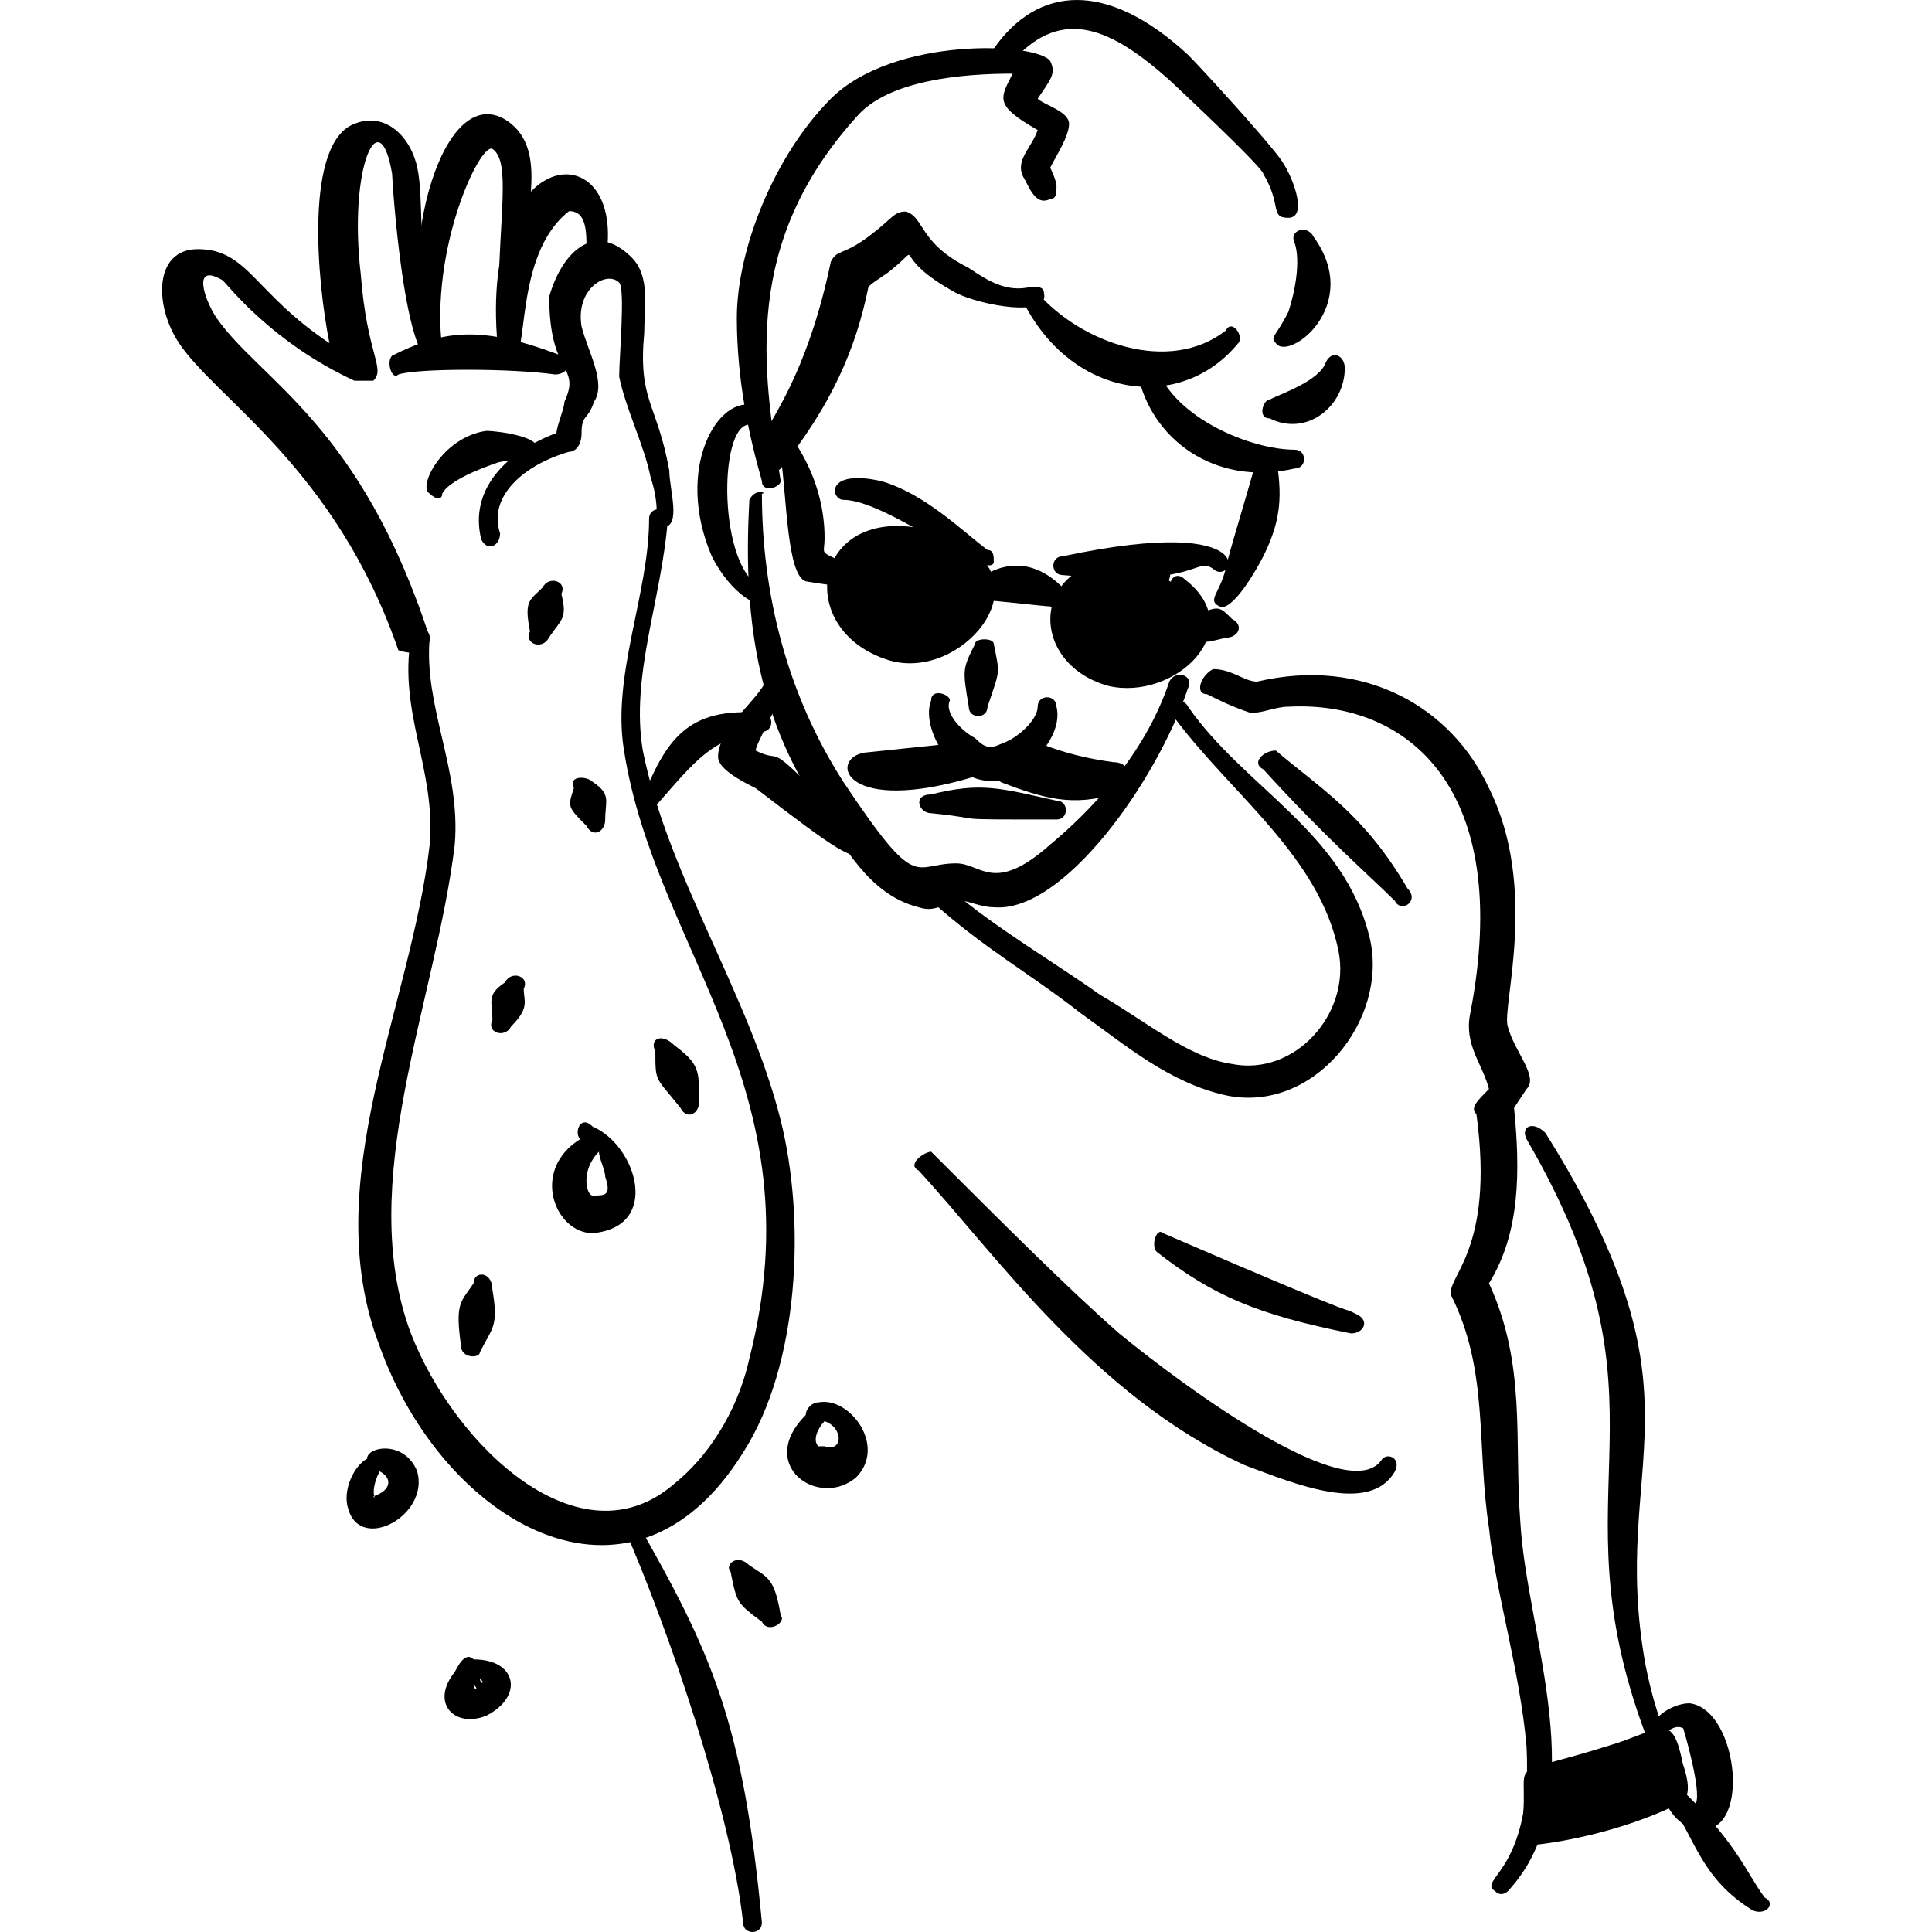 <?xml version="1.0" encoding="utf-8"?>
<svg xmlns="http://www.w3.org/2000/svg" fill="none" height="100%" overflow="visible" preserveAspectRatio="none" style="display: block;" viewBox="0 0 160 160" width="100%">
<g id="salt-bae">
<path clip-rule="evenodd" d="M83.861 5.061C88.013 0.389 92.165 2.466 96.837 6.618C96.837 6.618 104.622 13.885 104.622 14.403C106.179 16.999 105.142 18.037 106.699 18.037C108.256 18.037 107.218 14.923 106.179 13.365C105.142 11.808 99.432 5.579 98.394 4.543C91.648 -1.686 85.936 -1.168 82.304 4.023C81.786 4.543 83.342 5.579 83.861 5.061Z" fill="black" fill-rule="evenodd" id="Vector"/>
<path clip-rule="evenodd" d="M84.899 25.306C89.051 33.091 97.875 34.13 102.547 28.419C103.066 27.901 102.027 26.344 101.507 27.381C96.837 31.014 89.571 28.421 85.936 24.267C85.936 23.747 84.379 24.786 84.899 25.306Z" fill="black" fill-rule="evenodd" id="Vector_2"/>
<path clip-rule="evenodd" d="M107.218 37.243C103.586 37.243 97.357 34.648 95.798 30.496C95.28 29.456 94.242 29.976 94.242 31.014C95.28 36.205 100.47 40.358 107.218 38.8C108.258 38.8 108.258 37.243 107.218 37.243Z" fill="black" fill-rule="evenodd" id="Vector_3"/>
<path clip-rule="evenodd" d="M105.142 34.648C108.256 36.205 111.37 33.608 111.37 30.494C111.37 29.456 110.333 28.938 109.813 29.976C109.294 31.533 106.181 32.571 105.141 33.09C104.622 33.09 104.106 34.648 105.142 34.648Z" fill="black" fill-rule="evenodd" id="Vector_4"/>
<path clip-rule="evenodd" d="M108.776 19.595C108.256 18.555 106.699 19.075 107.218 20.114C107.738 21.67 107.218 24.266 106.699 25.824C105.661 27.899 105.142 27.899 105.661 28.419C106.699 29.976 112.928 25.304 108.776 19.595Z" fill="black" fill-rule="evenodd" id="Vector_5"/>
<path clip-rule="evenodd" d="M83.861 6.099C82.821 8.174 82.304 8.694 85.936 10.771C85.418 12.328 83.861 13.365 84.899 14.923C85.418 15.96 85.936 16.998 86.974 16.48C87.494 16.48 87.494 15.962 87.494 15.442C87.494 14.923 86.974 13.885 86.974 13.885C87.494 12.846 88.533 11.29 88.533 10.253C88.533 9.213 86.456 8.694 85.936 8.174C86.976 6.618 87.494 6.099 86.976 5.061C85.936 3.504 73.998 2.984 68.808 8.174C64.136 12.846 61.022 20.632 61.022 26.342C61.022 31.533 62.059 36.205 63.098 39.838C63.098 40.875 64.656 40.357 64.656 39.838C63.098 30.494 61.541 20.114 70.885 9.733C73.48 6.618 79.709 6.099 83.861 6.099Z" fill="black" fill-rule="evenodd" id="Vector_6"/>
<path clip-rule="evenodd" d="M64.656 38.8C68.808 33.61 70.883 28.938 71.922 23.747C72.442 23.227 73.478 22.709 73.998 22.19C76.594 20.114 73.478 21.15 79.189 24.266C81.264 25.306 86.974 26.342 86.456 24.266C86.456 23.747 85.936 23.747 85.416 23.747C83.341 24.266 81.784 23.227 80.227 22.19C76.074 20.114 76.594 18.037 75.037 17.518C73.997 17.518 73.997 18.037 71.922 19.595C69.845 21.152 69.326 20.634 68.808 21.67C66.213 34.128 61.541 36.723 63.098 37.762C63.618 39.318 64.138 39.318 64.656 38.8Z" fill="black" fill-rule="evenodd" id="Vector_7"/>
<path clip-rule="evenodd" d="M77.901 45.019C68.64 42.915 67.798 51.334 74.114 53.438C78.322 54.702 82.531 50.07 81.269 47.546C81.269 47.125 80.848 46.282 77.901 45.019Z" fill="black" fill-rule="evenodd" id="Vector_8"/>
<path clip-rule="evenodd" d="M77.901 44.178C67.378 40.811 65.274 52.178 73.693 54.702C79.586 56.386 86.32 48.387 79.586 45.021C78.744 44.598 77.901 45.862 78.744 46.283C80.427 47.547 80.848 48.387 79.586 50.072C75.797 55.965 68.642 49.23 72.008 46.704C73.272 45.44 75.797 45.44 77.48 45.862C78.744 45.862 79.163 44.598 77.901 44.178Z" fill="black" fill-rule="evenodd" id="Vector_9"/>
<path clip-rule="evenodd" d="M88.013 48.661C85.418 46.066 82.822 46.586 80.746 48.142C79.707 48.661 80.746 50.219 81.266 49.699C82.302 49.699 86.456 50.219 86.974 50.219C88.013 50.738 88.531 49.179 88.013 48.661Z" fill="black" fill-rule="evenodd" id="Vector_10"/>
<path clip-rule="evenodd" d="M96.002 47.544C86.322 45.861 85.899 53.859 91.794 55.544C96.002 56.805 101.474 52.174 97.266 48.387L96.002 47.544Z" fill="black" fill-rule="evenodd" id="Vector_11"/>
<path clip-rule="evenodd" d="M96.422 46.704C85.478 44.178 84.214 54.701 91.792 56.806C97.264 58.07 103.579 52.176 98.107 47.966C97.266 47.125 96.422 48.387 97.266 49.23C100.211 52.174 95.581 55.544 92.635 54.28C88.005 53.018 88.426 47.544 96.422 48.387C96.845 48.387 97.266 47.123 96.422 46.704Z" fill="black" fill-rule="evenodd" id="Vector_12"/>
<path clip-rule="evenodd" d="M80.746 53.334C79.707 55.41 79.707 55.41 80.227 58.525C80.227 59.563 81.784 59.563 81.784 58.525C82.822 55.41 82.822 55.93 82.302 53.334C82.302 52.814 80.746 52.814 80.746 53.334Z" fill="black" fill-rule="evenodd" id="Vector_13"/>
<path clip-rule="evenodd" d="M77.112 58.005C76.074 60.6 79.707 66.309 83.861 64.234C85.936 63.195 88.013 60.602 87.493 58.523C87.493 57.486 85.936 57.486 85.936 58.523C85.936 59.563 84.379 61.118 82.822 61.638C81.784 62.157 81.266 61.638 80.746 61.118C79.707 60.6 78.15 59.043 78.67 58.005C78.67 57.486 77.112 56.966 77.112 58.005Z" fill="black" fill-rule="evenodd" id="Vector_14"/>
<path clip-rule="evenodd" d="M77.112 67.347C82.302 67.867 77.632 67.867 87.494 67.867C88.531 67.867 88.531 66.309 87.494 66.309C82.822 65.272 81.266 64.752 77.112 65.79C75.555 65.79 76.075 67.347 77.112 67.347Z" fill="black" fill-rule="evenodd" id="Vector_15"/>
<path clip-rule="evenodd" d="M78.707 61.778C74.918 62.334 74.498 62.891 71.971 63.726C71.971 63.726 73.656 64.005 74.077 64.005C77.445 64.283 79.549 63.448 80.813 63.448H81.232C80.39 62.613 78.707 62.334 78.707 61.778Z" fill="black" fill-rule="evenodd" id="Vector_16"/>
<path d="M80.811 64.282C69.867 67.622 68.603 62.89 71.55 62.333L79.55 61.499C80.811 62.056 82.075 62.056 82.075 63.168C82.496 64.003 81.234 64.282 80.811 64.282Z" fill="black" id="Vector_17"/>
<path clip-rule="evenodd" d="M83.374 63.541C86.32 64.382 89.267 65.224 92.214 63.962C83.374 62.698 88.005 61.016 83.374 63.541Z" fill="black" fill-rule="evenodd" id="Vector_18"/>
<path clip-rule="evenodd" d="M84.637 61.856C84.216 62.278 83.373 62.278 82.954 62.699C82.11 63.12 82.11 64.382 82.954 64.803C86.32 66.067 88.846 66.909 92.634 65.646C93.898 65.224 93.898 63.12 92.214 63.12C85.899 62.278 84.637 60.173 84.637 61.856Z" fill="black" fill-rule="evenodd" id="Vector_19"/>
<path clip-rule="evenodd" d="M62.059 41.395C61.541 50.739 62.579 59.043 67.77 66.829C69.845 69.944 71.922 74.096 76.074 75.133C77.632 75.653 78.15 74.614 79.707 74.614C80.227 74.614 81.266 75.134 82.302 75.134C88.013 75.653 95.798 64.754 98.394 56.966C98.914 55.93 97.355 55.41 96.837 56.448C94.76 62.677 90.09 67.349 86.974 69.944C82.302 74.096 81.266 71.501 79.189 71.501C75.557 71.501 76.074 74.096 69.845 64.754C65.173 57.486 63.098 49.181 63.098 40.877C63.618 40.877 62.579 40.357 62.059 41.395Z" fill="black" fill-rule="evenodd" id="Vector_20"/>
<path clip-rule="evenodd" d="M104.104 37.763C104.104 38.282 101.509 46.586 101.509 47.106C100.989 49.182 99.95 49.701 100.989 50.221C102.027 50.739 104.104 47.106 104.622 46.067C106.179 42.954 106.179 40.877 105.661 37.763C105.661 37.243 104.104 37.243 104.104 37.763Z" fill="black" fill-rule="evenodd" id="Vector_21"/>
<path clip-rule="evenodd" d="M69.846 41.395C73.478 41.395 81.782 48.144 82.302 46.586C82.302 46.067 82.302 45.549 81.784 45.549C79.707 43.99 76.594 40.877 72.96 39.838C68.288 38.8 68.81 41.395 69.846 41.395Z" fill="black" fill-rule="evenodd" id="Vector_22"/>
<path clip-rule="evenodd" d="M88.013 47.624C99.432 48.664 98.914 46.067 100.47 47.106C102.027 48.662 105.142 42.434 88.013 46.067C86.974 46.067 86.974 47.624 88.013 47.624Z" fill="black" fill-rule="evenodd" id="Vector_23"/>
<path clip-rule="evenodd" d="M62.579 62.158C62.579 61.64 64.654 58.006 64.654 57.486C65.174 56.448 63.618 55.93 63.098 56.968C62.059 58.525 59.466 60.6 59.466 62.677C59.466 63.717 61.541 64.754 62.579 65.272C69.326 70.462 70.883 71.501 71.403 70.462V69.426L66.731 64.754C63.618 61.64 64.654 63.197 62.579 62.158Z" fill="black" fill-rule="evenodd" id="Vector_24"/>
<path clip-rule="evenodd" d="M77.112 74.616C81.784 78.768 84.898 80.325 89.57 83.96C93.203 86.554 96.837 89.669 101.509 90.707C108.774 92.264 115.003 84.478 113.446 77.731C111.37 68.906 103.066 65.272 98.394 58.525C97.875 57.486 96.317 58.525 97.355 59.563C102.027 65.792 109.294 70.982 110.851 78.768C111.89 83.958 107.218 89.149 102.027 88.112C98.395 87.592 94.76 84.478 91.126 82.4C87.494 79.806 82.432 76.843 78.798 73.728C77.758 72.691 76.074 74.096 77.112 74.616Z" fill="black" fill-rule="evenodd" id="Vector_25"/>
<path clip-rule="evenodd" d="M76.075 96.934C82.304 103.682 90.608 115.621 103.067 121.33C107.218 122.886 113.446 125.483 115.523 121.85C116.042 120.81 115.005 120.291 114.485 120.81C111.89 124.963 98.394 115.101 92.685 110.43C88.533 106.797 82.822 101.086 77.114 95.378C76.594 95.378 75.038 96.416 76.075 96.934Z" fill="black" fill-rule="evenodd" id="Vector_26"/>
<path clip-rule="evenodd" d="M95.798 103.68C100.47 107.315 104.102 108.872 111.89 110.429C112.928 110.429 113.446 109.39 112.408 108.872C110.333 107.834 115.523 110.429 96.318 102.125C95.798 101.605 95.278 103.16 95.798 103.68Z" fill="black" fill-rule="evenodd" id="Vector_27"/>
<path clip-rule="evenodd" d="M104.624 63.715C109.813 69.424 113.446 72.539 115.523 74.614C116.042 75.654 117.598 74.614 116.562 73.578C112.928 67.349 109.294 65.272 105.661 62.158C104.622 62.158 103.586 63.195 104.624 63.715Z" fill="black" fill-rule="evenodd" id="Vector_28"/>
<path clip-rule="evenodd" d="M99.952 57.488C100.989 58.006 102.027 58.525 103.584 59.045C104.624 59.045 105.661 58.525 106.699 58.525C116.562 58.006 125.386 65.274 121.752 83.958C121.232 86.555 122.79 88.112 123.309 90.187C122.27 91.227 121.752 91.746 122.27 92.264C123.827 103.683 119.675 105.76 120.195 107.317C123.309 113.546 122.27 119.774 123.309 126.522C123.827 131.712 125.904 138.461 126.424 144.688C126.942 155.07 122.27 155.589 123.827 156.627C124.347 157.147 124.867 156.627 124.867 156.627C132.133 148.842 126.422 135.347 125.904 126.003C125.386 119.254 126.424 113.027 123.309 106.278C125.904 102.126 125.904 96.934 125.386 91.746L126.422 90.187C127.462 89.149 125.386 87.074 124.866 84.997C124.347 83.44 127.461 73.578 123.309 65.272C120.195 58.525 112.928 54.373 104.104 56.45C103.066 56.45 102.027 55.41 100.47 55.41C99.432 55.93 98.915 57.488 99.952 57.488Z" fill="black" fill-rule="evenodd" id="Vector_29"/>
<path clip-rule="evenodd" d="M126.422 94.338C139.398 116.658 128.499 122.886 136.285 143.65C136.285 144.168 136.805 144.168 137.323 144.168C138.362 143.648 137.323 143.128 136.285 137.939C133.171 120.81 141.995 116.138 127.981 93.819C126.941 92.779 125.904 93.299 126.422 94.338Z" fill="black" fill-rule="evenodd" id="Vector_30"/>
<path clip-rule="evenodd" d="M126.31 152.362C126.731 150.677 127.154 148.994 127.154 147.309C130.52 146.467 133.888 145.626 137.256 144.363C137.677 145.627 138.098 146.888 138.098 148.152C131.362 151.518 127.154 151.942 126.31 152.362Z" fill="black" fill-rule="evenodd" id="Vector_31"/>
<path clip-rule="evenodd" d="M127.152 152.781C130.941 152.36 135.571 151.098 138.939 149.414C140.203 148.994 139.781 147.309 139.36 146.046C138.518 141.837 137.677 143.099 133.888 144.363C123.365 147.73 127.152 144.784 125.89 152.36C125.469 152.781 126.309 153.624 127.152 152.781ZM127.574 151.098C130.52 150.256 133.888 148.992 136.414 147.309C136.414 146.888 135.994 146.467 135.994 146.045C126.31 149.835 128.837 146.045 127.574 151.098Z" fill="black" fill-rule="evenodd" id="Vector_32"/>
<path clip-rule="evenodd" d="M140.437 149.36C138.88 148.842 138.88 147.285 138.362 147.803C136.805 148.322 138.88 151.437 140.437 151.437C145.109 152.475 144.07 141.574 139.918 141.056C138.362 141.056 136.286 142.613 137.323 143.131C137.842 144.171 138.362 142.613 139.4 143.131C139.4 143.131 140.957 148.322 140.437 149.36Z" fill="black" fill-rule="evenodd" id="Vector_33"/>
<path clip-rule="evenodd" d="M146.147 157.146C144.59 155.069 144.072 152.992 139.4 148.322C138.88 147.282 137.323 148.322 138.362 149.36C140.438 152.474 140.957 155.589 145.109 158.184C146.149 158.702 147.184 157.666 146.147 157.146Z" fill="black" fill-rule="evenodd" id="Vector_34"/>
<path clip-rule="evenodd" d="M34.032 52.814C32.992 59.043 36.107 63.715 35.587 69.942C34.03 83.438 26.243 97.973 31.435 111.467C36.626 126.002 52.197 135.344 61.541 120.291C66.213 113.026 66.731 101.086 64.654 92.781C62.059 82.4 55.31 72.539 53.235 62.157C52.198 55.928 54.794 49.699 55.312 42.952C55.312 41.914 53.755 41.914 53.755 42.952C53.755 49.181 50.64 55.928 51.678 62.157C54.274 78.766 67.77 90.187 62.059 112.506C61.021 117.178 58.427 120.81 55.83 122.886C48.045 129.635 37.664 119.773 34.03 110.43C29.358 97.973 36.107 82.92 37.662 69.942C38.182 63.715 35.069 58.523 35.587 52.814C35.587 51.776 34.032 51.776 34.032 52.814Z" fill="black" fill-rule="evenodd" id="Vector_35"/>
<path clip-rule="evenodd" d="M46.746 33.264C46.746 33.784 46.086 35.341 46.086 35.861C41.933 37.418 38.819 40.533 39.858 44.685C40.376 45.723 41.414 45.203 41.414 44.165C40.376 41.051 43.491 38.456 47.123 37.418C47.643 37.418 48.163 36.899 48.163 35.861C48.163 34.304 48.682 34.822 49.2 33.266C50.238 31.707 48.682 29.114 48.162 27.037C47.643 23.922 50.238 22.365 51.277 23.403C51.795 23.922 51.277 29.632 51.277 31.189C51.795 33.784 53.352 36.899 53.872 39.493C54.91 42.608 53.872 43.646 54.91 43.646C56.467 43.646 55.429 40.533 55.429 38.974C54.39 33.266 52.834 33.266 53.352 27.555C53.352 25.48 53.872 22.883 52.315 21.326C49.2 18.213 46.52 20.93 45.483 24.563C45.483 31.189 48.16 30.202 46.746 33.264Z" fill="black" fill-rule="evenodd" id="Vector_36"/>
<path clip-rule="evenodd" d="M36.626 40.875C37.146 39.838 39.741 38.8 41.298 38.28C43.893 37.762 44.411 38.28 44.411 37.243C44.931 36.203 41.298 35.685 40.259 35.685C36.627 36.205 34.549 40.357 35.587 40.875C36.107 41.395 36.626 41.395 36.626 40.875Z" fill="black" fill-rule="evenodd" id="Vector_37"/>
<path clip-rule="evenodd" d="M32.992 31.013C34.549 30.494 42.336 30.494 45.968 31.013C47.008 31.013 47.526 29.976 46.488 29.456C39.739 26.861 36.626 27.381 32.472 29.456C31.954 29.976 32.472 31.533 32.992 31.013Z" fill="black" fill-rule="evenodd" id="Vector_38"/>
<path clip-rule="evenodd" d="M50.122 21.67C52.198 10.771 39.221 11.29 41.298 29.456C41.298 29.976 41.818 29.976 42.336 29.976C43.893 29.976 42.461 21.115 47.133 17.482C48.717 17.482 48.565 19.541 48.565 21.152C48.565 22.19 50.122 22.709 50.122 21.67Z" fill="black" fill-rule="evenodd" id="Vector_39"/>
<path clip-rule="evenodd" d="M36.626 28.938C35.589 20.634 39.741 11.808 40.779 12.328C42.336 13.366 41.298 18.037 41.298 24.786C41.298 25.824 42.854 25.824 42.854 24.786C43.374 18.037 45.45 12.846 42.336 10.251C37.146 6.099 32.992 19.075 35.069 28.938C35.069 29.976 36.626 29.976 36.626 28.938Z" fill="black" fill-rule="evenodd" id="Vector_40"/>
<path clip-rule="evenodd" d="M35.587 52.813C29.878 35.165 21.573 31.533 17.939 26.341C16.902 24.784 15.864 21.669 18.459 23.227C18.978 23.746 22.611 28.418 29.358 31.531H30.917C31.954 30.494 30.397 29.456 29.877 22.707C28.84 13.883 31.435 8.174 32.474 14.403C32.474 14.922 33.512 31.013 36.106 29.974C37.146 29.456 36.674 28.582 35.637 24.949C34.597 20.277 35.094 16.557 34.576 13.962C34.056 11.365 31.954 9.213 29.36 10.25C25.206 11.808 26.245 23.226 27.283 28.418C21.054 24.266 20.536 20.632 16.382 20.632C12.75 20.632 12.75 25.304 14.826 28.418C17.939 33.09 27.802 38.798 32.992 53.851C34.55 54.371 35.587 53.851 35.587 52.813Z" fill="black" fill-rule="evenodd" id="Vector_41"/>
<path clip-rule="evenodd" d="M54.104 66.971C57.738 62.819 58.946 61.12 63.098 60.602C64.136 60.602 64.136 59.043 63.098 59.043C56.869 58.525 55.142 61.261 53.066 66.451C52.547 66.971 53.584 67.491 54.104 66.971Z" fill="black" fill-rule="evenodd" id="Vector_42"/>
<path clip-rule="evenodd" d="M51.68 126.52C55.312 134.824 60.502 149.878 61.541 159.221C61.541 160.259 63.098 160.259 63.098 159.221C61.541 142.613 58.946 136.901 52.717 126.002C52.198 124.963 51.162 125.482 51.68 126.52Z" fill="black" fill-rule="evenodd" id="Vector_43"/>
<path clip-rule="evenodd" d="M30.397 120.811C29.36 121.331 28.322 123.406 28.84 124.965C29.88 128.597 35.589 125.483 34.55 121.85C33.51 119.254 30.397 119.774 30.397 120.811ZM31.437 121.851C30.397 123.926 31.437 124.445 30.917 123.926C32.474 123.406 32.475 122.371 31.437 121.851Z" fill="black" fill-rule="evenodd" id="Vector_44"/>
<path clip-rule="evenodd" d="M39.221 137.422C38.702 136.902 38.182 137.422 37.664 138.461C35.587 141.056 37.664 143.133 40.259 142.093C43.373 140.536 42.854 137.422 39.221 137.422ZM39.221 139.498C39.741 140.018 39.221 140.018 39.221 139.498ZM39.739 138.979C40.259 139.498 39.739 139.498 39.739 138.979ZM39.221 139.498C39.221 138.979 39.221 138.979 39.221 139.498ZM39.221 138.979C39.741 138.979 39.741 138.979 39.221 138.979Z" fill="black" fill-rule="evenodd" id="Vector_45"/>
<path clip-rule="evenodd" d="M66.731 117.179C62.579 121.331 67.77 124.965 70.883 122.37C73.478 119.774 70.365 115.621 67.77 116.141C67.25 116.141 66.731 116.659 66.731 117.179ZM68.288 117.698C67.77 118.218 67.251 119.254 67.77 119.774H68.288C69.846 120.293 69.846 118.218 68.288 117.698Z" fill="black" fill-rule="evenodd" id="Vector_46"/>
<path clip-rule="evenodd" d="M48.045 94.339C43.893 96.934 45.97 102.125 49.085 102.125C54.794 101.605 52.717 94.858 49.085 93.301C48.045 92.262 47.526 93.819 48.045 94.339ZM49.603 95.376C48.045 96.934 48.563 99.01 49.083 99.01C50.123 99.01 50.642 99.01 50.123 97.453C50.123 96.934 49.603 95.896 49.603 95.376Z" fill="black" fill-rule="evenodd" id="Vector_47"/>
<path clip-rule="evenodd" d="M44.931 48.662C43.893 49.701 43.374 49.701 43.893 52.294C43.374 53.334 44.931 53.853 45.45 52.814C46.49 51.258 47.008 51.258 46.49 49.182C47.006 48.142 45.45 47.624 44.931 48.662Z" fill="black" fill-rule="evenodd" id="Vector_48"/>
<path clip-rule="evenodd" d="M47.526 65.27C47.008 66.829 47.008 66.829 48.565 68.386C49.083 69.424 50.122 68.904 50.122 67.866C50.122 66.309 50.642 65.79 49.083 64.752C48.565 64.232 47.008 64.232 47.526 65.27Z" fill="black" fill-rule="evenodd" id="Vector_49"/>
<path clip-rule="evenodd" d="M41.816 81.362C40.259 82.402 40.778 82.92 40.778 84.477C40.259 85.514 41.818 86.034 42.336 84.995C43.893 83.438 43.373 82.92 43.373 81.882C43.893 80.842 42.336 80.323 41.816 81.362Z" fill="black" fill-rule="evenodd" id="Vector_50"/>
<path clip-rule="evenodd" d="M54.274 87.072C54.274 89.667 54.274 89.147 56.35 91.744C56.869 92.781 57.907 92.262 57.907 91.224C57.907 88.629 57.907 88.11 55.83 86.552C54.794 85.515 53.755 86.034 54.274 87.072Z" fill="black" fill-rule="evenodd" id="Vector_51"/>
<path clip-rule="evenodd" d="M39.221 106.277C38.184 107.834 37.664 107.834 38.184 111.467C38.184 112.506 39.741 112.506 39.741 111.986C40.779 109.91 41.298 109.91 40.779 106.795C40.779 105.238 39.221 105.238 39.221 106.277Z" fill="black" fill-rule="evenodd" id="Vector_52"/>
<path clip-rule="evenodd" d="M60.502 130.155C61.022 132.75 61.022 132.75 63.098 134.307C63.618 135.346 65.174 134.307 64.656 133.789C64.136 130.674 63.616 130.674 62.061 129.635C61.021 128.598 59.984 129.635 60.502 130.155Z" fill="black" fill-rule="evenodd" id="Vector_53"/>
<path clip-rule="evenodd" d="M98.912 52.296C99.432 53.334 99.432 53.334 101.509 52.816C102.546 52.816 103.066 51.776 102.027 51.258C100.989 50.219 100.989 50.219 99.432 50.739C98.394 50.739 97.875 51.778 98.912 52.296Z" fill="black" fill-rule="evenodd" id="Vector_54"/>
<path clip-rule="evenodd" d="M69.846 46.586C67.77 45.546 68.288 46.066 68.288 44.509C68.288 42.432 67.77 39.837 66.213 37.242C65.693 36.205 64.654 36.723 64.654 37.762C65.174 41.394 65.174 47.622 66.731 48.142C69.846 48.661 70.365 48.661 70.365 47.624C70.365 47.104 70.366 46.586 69.846 46.586Z" fill="black" fill-rule="evenodd" id="Vector_55"/>
<path clip-rule="evenodd" d="M62.579 33.61C59.464 32.57 55.83 38.8 58.946 46.066C60.502 49.181 63.098 50.738 63.618 49.699C63.618 49.181 63.618 48.661 63.098 48.661C59.466 47.104 59.466 35.166 62.059 35.166C63.099 35.685 63.618 34.128 62.579 33.61Z" fill="black" fill-rule="evenodd" id="Vector_56"/>
</g>
</svg>